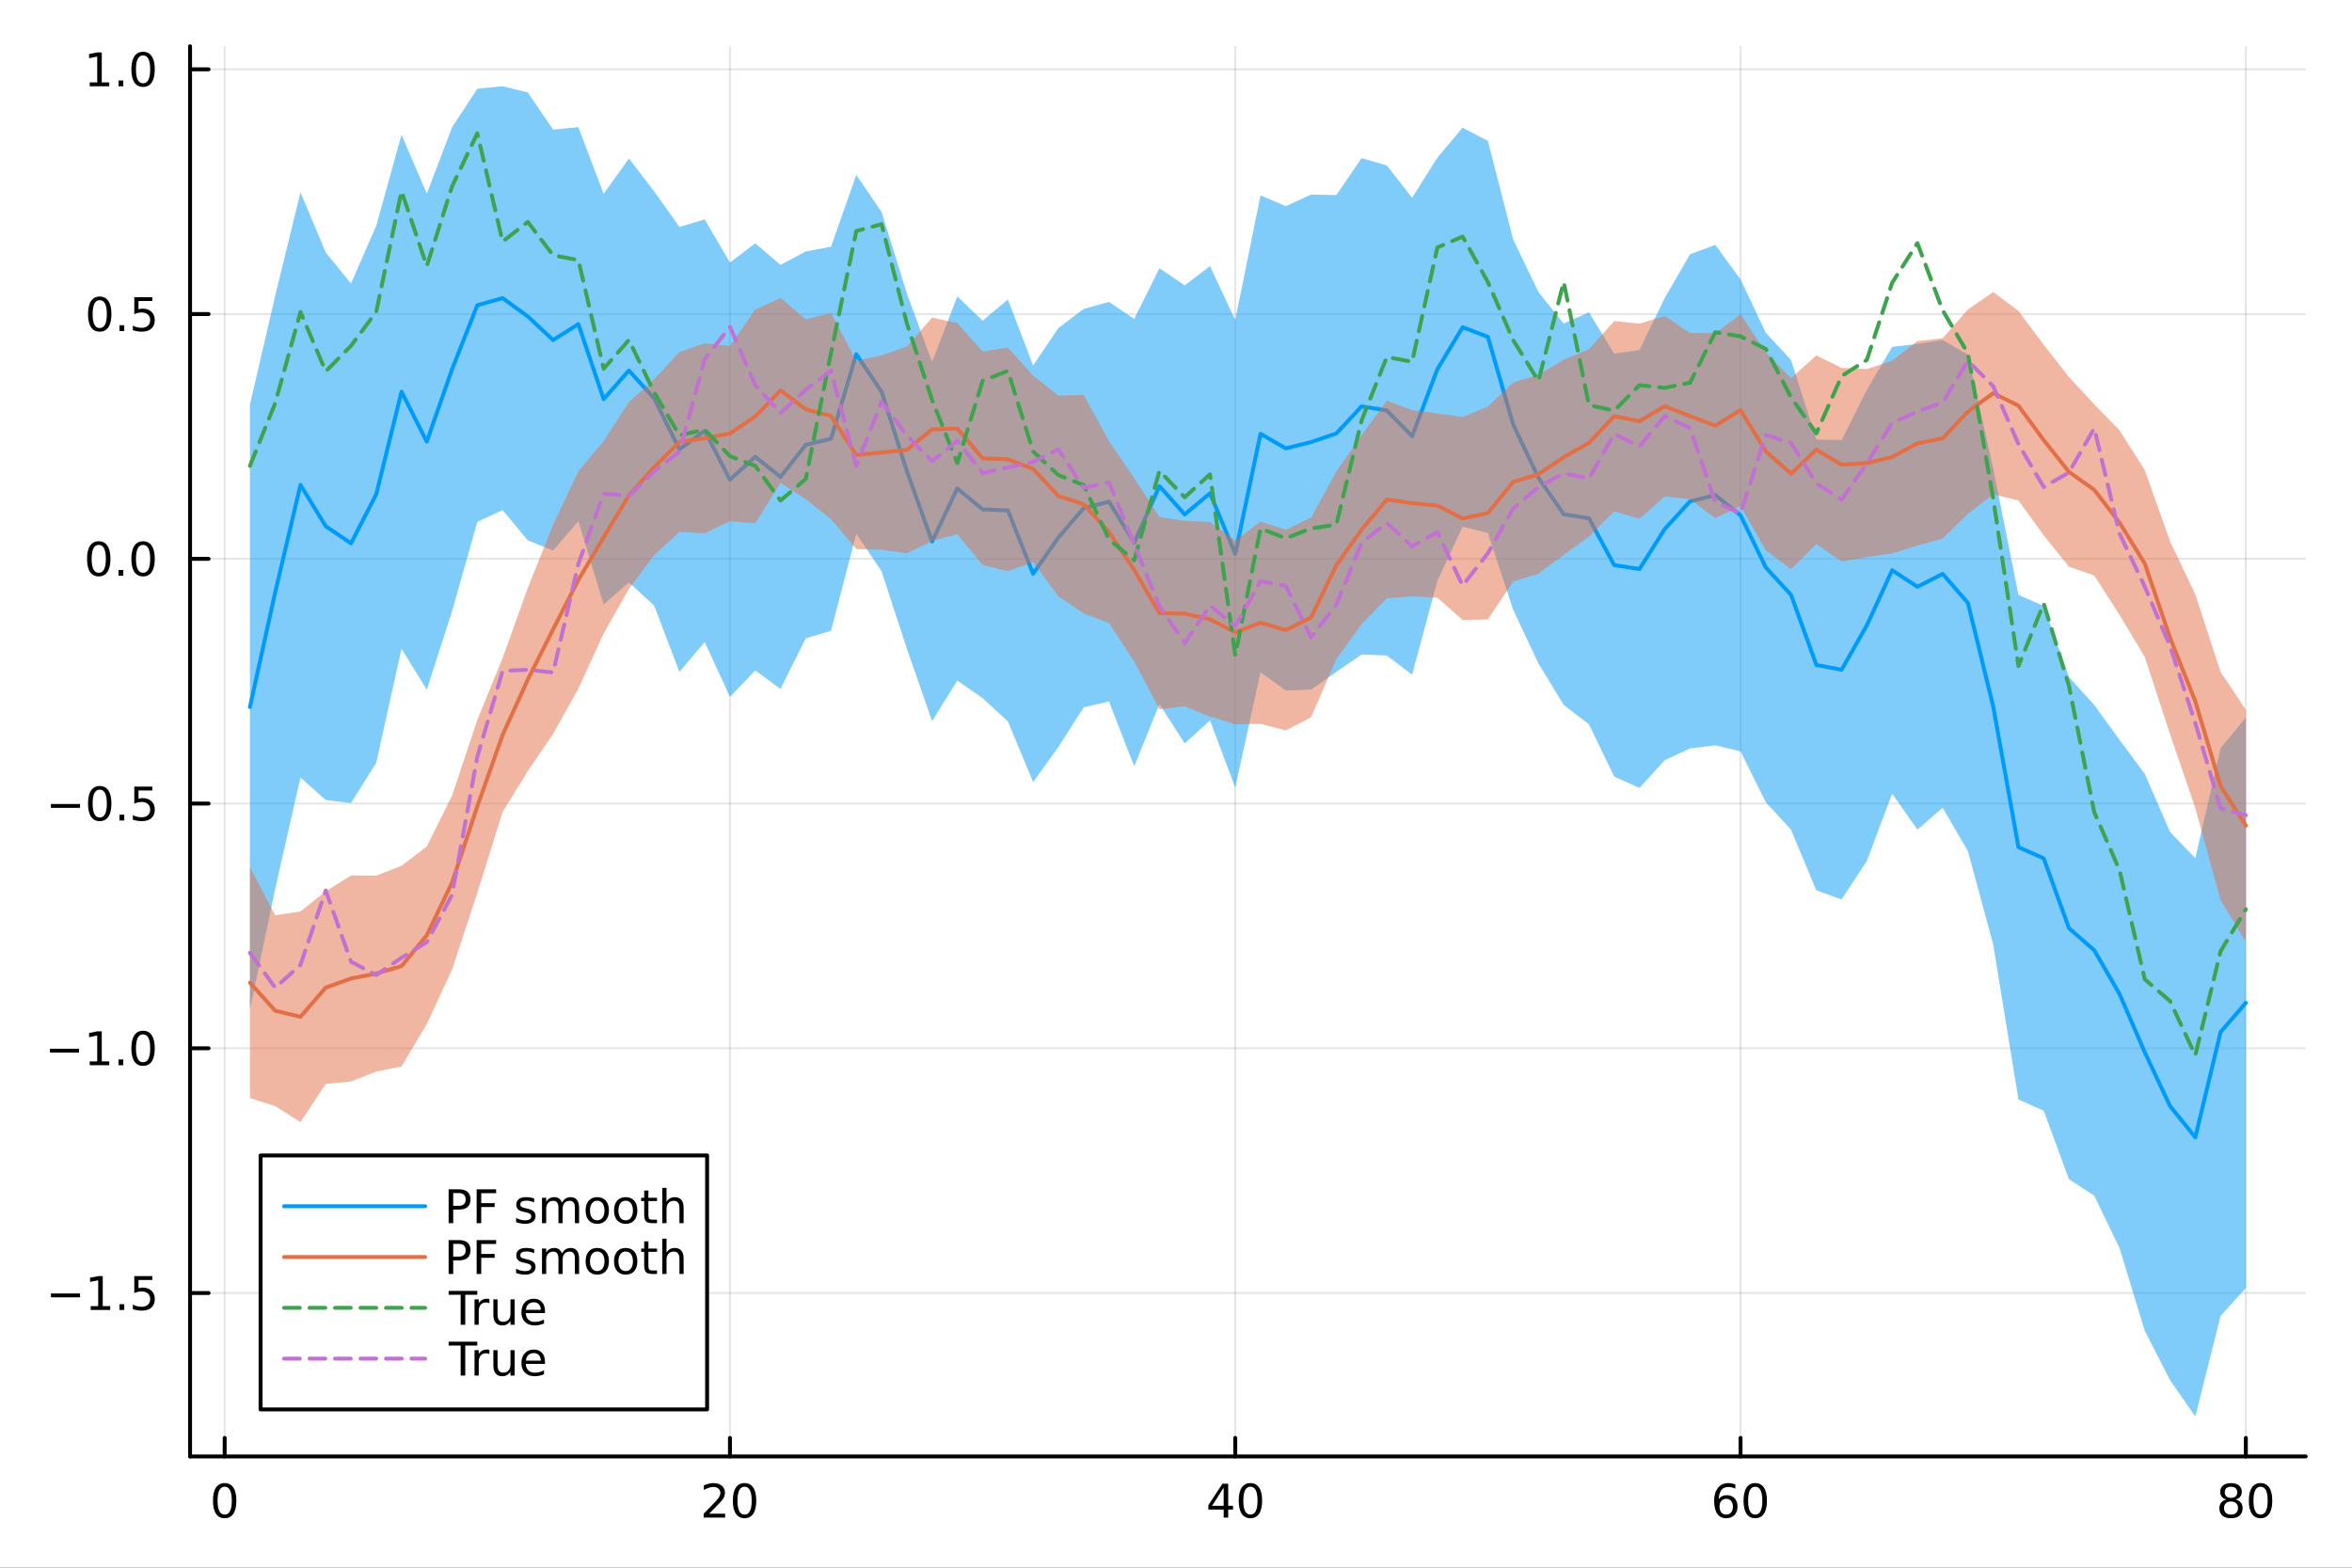 <?xml version="1.0" encoding="utf-8"?>
<svg xmlns="http://www.w3.org/2000/svg" xmlns:xlink="http://www.w3.org/1999/xlink" width="600" height="400" viewBox="0 0 2400 1600">
<rect x="0" y="0" width="2400" height="1600" fill="#333333" stroke="none"/>
<defs>
  <clipPath id="clip530">
    <rect x="0" y="0" width="2400" height="1600"/>
  </clipPath>
</defs>
<path clip-path="url(#clip530)" d="M0 1600 L2400 1600 L2400 0 L0 0  Z" fill="#ffffff" fill-rule="evenodd" fill-opacity="1"/>
<defs>
  <clipPath id="clip531">
    <rect x="480" y="0" width="1681" height="1600"/>
  </clipPath>
</defs>
<path clip-path="url(#clip530)" d="M193.936 1486.45 L2352.76 1486.45 L2352.76 47.244 L193.936 47.244  Z" fill="#ffffff" fill-rule="evenodd" fill-opacity="1"/>
<defs>
  <clipPath id="clip532">
    <rect x="193" y="47" width="2160" height="1440"/>
  </clipPath>
</defs>
<polyline clip-path="url(#clip532)" style="stroke:#000000; stroke-linecap:round; stroke-linejoin:round; stroke-width:2; stroke-opacity:0.1; fill:none" points="229.255,1486.45 229.255,47.244 "/>
<polyline clip-path="url(#clip532)" style="stroke:#000000; stroke-linecap:round; stroke-linejoin:round; stroke-width:2; stroke-opacity:0.1; fill:none" points="744.855,1486.45 744.855,47.244 "/>
<polyline clip-path="url(#clip532)" style="stroke:#000000; stroke-linecap:round; stroke-linejoin:round; stroke-width:2; stroke-opacity:0.1; fill:none" points="1260.46,1486.45 1260.46,47.244 "/>
<polyline clip-path="url(#clip532)" style="stroke:#000000; stroke-linecap:round; stroke-linejoin:round; stroke-width:2; stroke-opacity:0.1; fill:none" points="1776.06,1486.45 1776.06,47.244 "/>
<polyline clip-path="url(#clip532)" style="stroke:#000000; stroke-linecap:round; stroke-linejoin:round; stroke-width:2; stroke-opacity:0.1; fill:none" points="2291.66,1486.45 2291.66,47.244 "/>
<polyline clip-path="url(#clip532)" style="stroke:#000000; stroke-linecap:round; stroke-linejoin:round; stroke-width:2; stroke-opacity:0.1; fill:none" points="193.936,1319.69 2352.76,1319.69 "/>
<polyline clip-path="url(#clip532)" style="stroke:#000000; stroke-linecap:round; stroke-linejoin:round; stroke-width:2; stroke-opacity:0.1; fill:none" points="193.936,1069.9 2352.76,1069.9 "/>
<polyline clip-path="url(#clip532)" style="stroke:#000000; stroke-linecap:round; stroke-linejoin:round; stroke-width:2; stroke-opacity:0.1; fill:none" points="193.936,820.119 2352.76,820.119 "/>
<polyline clip-path="url(#clip532)" style="stroke:#000000; stroke-linecap:round; stroke-linejoin:round; stroke-width:2; stroke-opacity:0.1; fill:none" points="193.936,570.336 2352.76,570.336 "/>
<polyline clip-path="url(#clip532)" style="stroke:#000000; stroke-linecap:round; stroke-linejoin:round; stroke-width:2; stroke-opacity:0.1; fill:none" points="193.936,320.552 2352.76,320.552 "/>
<polyline clip-path="url(#clip532)" style="stroke:#000000; stroke-linecap:round; stroke-linejoin:round; stroke-width:2; stroke-opacity:0.1; fill:none" points="193.936,70.768 2352.76,70.768 "/>
<polyline clip-path="url(#clip530)" style="stroke:#000000; stroke-linecap:round; stroke-linejoin:round; stroke-width:4; stroke-opacity:1; fill:none" points="193.936,1486.45 2352.76,1486.45 "/>
<polyline clip-path="url(#clip530)" style="stroke:#000000; stroke-linecap:round; stroke-linejoin:round; stroke-width:4; stroke-opacity:1; fill:none" points="229.255,1486.45 229.255,1467.55 "/>
<polyline clip-path="url(#clip530)" style="stroke:#000000; stroke-linecap:round; stroke-linejoin:round; stroke-width:4; stroke-opacity:1; fill:none" points="744.855,1486.45 744.855,1467.55 "/>
<polyline clip-path="url(#clip530)" style="stroke:#000000; stroke-linecap:round; stroke-linejoin:round; stroke-width:4; stroke-opacity:1; fill:none" points="1260.46,1486.45 1260.46,1467.55 "/>
<polyline clip-path="url(#clip530)" style="stroke:#000000; stroke-linecap:round; stroke-linejoin:round; stroke-width:4; stroke-opacity:1; fill:none" points="1776.06,1486.45 1776.06,1467.55 "/>
<polyline clip-path="url(#clip530)" style="stroke:#000000; stroke-linecap:round; stroke-linejoin:round; stroke-width:4; stroke-opacity:1; fill:none" points="2291.66,1486.45 2291.66,1467.55 "/>
<path clip-path="url(#clip530)" d="M229.255 1517.37 Q225.644 1517.37 223.815 1520.93 Q222.009 1524.47 222.009 1531.6 Q222.009 1538.71 223.815 1542.27 Q225.644 1545.82 229.255 1545.82 Q232.889 1545.82 234.694 1542.27 Q236.523 1538.71 236.523 1531.6 Q236.523 1524.47 234.694 1520.93 Q232.889 1517.37 229.255 1517.37 M229.255 1513.66 Q235.065 1513.66 238.12 1518.27 Q241.199 1522.85 241.199 1531.6 Q241.199 1540.33 238.12 1544.94 Q235.065 1549.52 229.255 1549.52 Q223.444 1549.52 220.366 1544.94 Q217.31 1540.33 217.31 1531.6 Q217.31 1522.85 220.366 1518.27 Q223.444 1513.66 229.255 1513.66 Z" fill="#000000" fill-rule="nonzero" fill-opacity="1" /><path clip-path="url(#clip530)" d="M723.629 1544.91 L739.948 1544.91 L739.948 1548.85 L718.004 1548.85 L718.004 1544.91 Q720.666 1542.16 725.249 1537.53 Q729.855 1532.88 731.036 1531.53 Q733.281 1529.01 734.161 1527.27 Q735.064 1525.51 735.064 1523.82 Q735.064 1521.07 733.119 1519.33 Q731.198 1517.6 728.096 1517.6 Q725.897 1517.6 723.443 1518.36 Q721.013 1519.13 718.235 1520.68 L718.235 1515.95 Q721.059 1514.82 723.513 1514.24 Q725.967 1513.66 728.004 1513.66 Q733.374 1513.66 736.568 1516.35 Q739.763 1519.03 739.763 1523.52 Q739.763 1525.65 738.953 1527.57 Q738.166 1529.47 736.059 1532.07 Q735.48 1532.74 732.379 1535.95 Q729.277 1539.15 723.629 1544.91 Z" fill="#000000" fill-rule="nonzero" fill-opacity="1" /><path clip-path="url(#clip530)" d="M759.763 1517.37 Q756.152 1517.37 754.323 1520.93 Q752.517 1524.47 752.517 1531.6 Q752.517 1538.71 754.323 1542.27 Q756.152 1545.82 759.763 1545.82 Q763.397 1545.82 765.202 1542.27 Q767.031 1538.71 767.031 1531.6 Q767.031 1524.47 765.202 1520.93 Q763.397 1517.37 759.763 1517.37 M759.763 1513.66 Q765.573 1513.66 768.628 1518.27 Q771.707 1522.85 771.707 1531.6 Q771.707 1540.33 768.628 1544.94 Q765.573 1549.52 759.763 1549.52 Q753.952 1549.52 750.874 1544.94 Q747.818 1540.33 747.818 1531.6 Q747.818 1522.85 750.874 1518.27 Q753.952 1513.66 759.763 1513.66 Z" fill="#000000" fill-rule="nonzero" fill-opacity="1" /><path clip-path="url(#clip530)" d="M1248.63 1518.36 L1236.82 1536.81 L1248.63 1536.81 L1248.63 1518.36 M1247.4 1514.29 L1253.28 1514.29 L1253.28 1536.81 L1258.21 1536.81 L1258.21 1540.7 L1253.28 1540.7 L1253.28 1548.85 L1248.63 1548.85 L1248.63 1540.7 L1233.03 1540.7 L1233.03 1536.19 L1247.4 1514.29 Z" fill="#000000" fill-rule="nonzero" fill-opacity="1" /><path clip-path="url(#clip530)" d="M1275.94 1517.37 Q1272.33 1517.37 1270.5 1520.93 Q1268.7 1524.47 1268.7 1531.6 Q1268.7 1538.71 1270.5 1542.27 Q1272.33 1545.82 1275.94 1545.82 Q1279.58 1545.82 1281.38 1542.27 Q1283.21 1538.71 1283.21 1531.6 Q1283.21 1524.47 1281.38 1520.93 Q1279.58 1517.37 1275.94 1517.37 M1275.94 1513.66 Q1281.75 1513.66 1284.81 1518.27 Q1287.89 1522.85 1287.89 1531.6 Q1287.89 1540.33 1284.81 1544.94 Q1281.75 1549.52 1275.94 1549.52 Q1270.13 1549.52 1267.05 1544.94 Q1264 1540.33 1264 1531.6 Q1264 1522.85 1267.05 1518.27 Q1270.13 1513.66 1275.94 1513.66 Z" fill="#000000" fill-rule="nonzero" fill-opacity="1" /><path clip-path="url(#clip530)" d="M1761.46 1529.7 Q1758.31 1529.7 1756.46 1531.86 Q1754.63 1534.01 1754.63 1537.76 Q1754.63 1541.49 1756.46 1543.66 Q1758.31 1545.82 1761.46 1545.82 Q1764.61 1545.82 1766.44 1543.66 Q1768.29 1541.49 1768.29 1537.76 Q1768.29 1534.01 1766.44 1531.86 Q1764.61 1529.7 1761.46 1529.7 M1770.74 1515.05 L1770.74 1519.31 Q1768.98 1518.48 1767.18 1518.04 Q1765.4 1517.6 1763.64 1517.6 Q1759.01 1517.6 1756.55 1520.72 Q1754.12 1523.85 1753.78 1530.17 Q1755.14 1528.15 1757.2 1527.09 Q1759.26 1526 1761.74 1526 Q1766.95 1526 1769.96 1529.17 Q1772.99 1532.32 1772.99 1537.76 Q1772.99 1543.08 1769.84 1546.3 Q1766.69 1549.52 1761.46 1549.52 Q1755.47 1549.52 1752.3 1544.94 Q1749.12 1540.33 1749.12 1531.6 Q1749.12 1523.41 1753.01 1518.55 Q1756.9 1513.66 1763.45 1513.66 Q1765.21 1513.66 1766.99 1514.01 Q1768.8 1514.36 1770.74 1515.05 Z" fill="#000000" fill-rule="nonzero" fill-opacity="1" /><path clip-path="url(#clip530)" d="M1791.04 1517.37 Q1787.43 1517.37 1785.61 1520.93 Q1783.8 1524.47 1783.8 1531.6 Q1783.8 1538.71 1785.61 1542.27 Q1787.43 1545.82 1791.04 1545.82 Q1794.68 1545.82 1796.48 1542.27 Q1798.31 1538.71 1798.31 1531.6 Q1798.31 1524.47 1796.48 1520.93 Q1794.68 1517.37 1791.04 1517.37 M1791.04 1513.66 Q1796.86 1513.66 1799.91 1518.27 Q1802.99 1522.85 1802.99 1531.6 Q1802.99 1540.33 1799.91 1544.94 Q1796.86 1549.52 1791.04 1549.52 Q1785.23 1549.52 1782.16 1544.94 Q1779.1 1540.33 1779.1 1531.6 Q1779.1 1522.85 1782.16 1518.27 Q1785.23 1513.66 1791.04 1513.66 Z" fill="#000000" fill-rule="nonzero" fill-opacity="1" /><path clip-path="url(#clip530)" d="M2276.53 1532.44 Q2273.2 1532.44 2271.28 1534.22 Q2269.38 1536 2269.38 1539.13 Q2269.38 1542.25 2271.28 1544.03 Q2273.2 1545.82 2276.53 1545.82 Q2279.86 1545.82 2281.78 1544.03 Q2283.71 1542.23 2283.71 1539.13 Q2283.71 1536 2281.78 1534.22 Q2279.89 1532.44 2276.53 1532.44 M2271.85 1530.45 Q2268.84 1529.7 2267.16 1527.64 Q2265.49 1525.58 2265.49 1522.62 Q2265.49 1518.48 2268.43 1516.07 Q2271.39 1513.66 2276.53 1513.66 Q2281.69 1513.66 2284.63 1516.07 Q2287.57 1518.48 2287.57 1522.62 Q2287.57 1525.58 2285.88 1527.64 Q2284.22 1529.7 2281.23 1530.45 Q2284.61 1531.23 2286.48 1533.52 Q2288.38 1535.82 2288.38 1539.13 Q2288.38 1544.15 2285.3 1546.83 Q2282.25 1549.52 2276.53 1549.52 Q2270.81 1549.52 2267.73 1546.83 Q2264.68 1544.15 2264.68 1539.13 Q2264.68 1535.82 2266.58 1533.52 Q2268.47 1531.23 2271.85 1530.45 M2270.14 1523.06 Q2270.14 1525.75 2271.81 1527.25 Q2273.5 1528.76 2276.53 1528.76 Q2279.54 1528.76 2281.23 1527.25 Q2282.94 1525.75 2282.94 1523.06 Q2282.94 1520.38 2281.23 1518.87 Q2279.54 1517.37 2276.53 1517.37 Q2273.5 1517.37 2271.81 1518.87 Q2270.14 1520.38 2270.14 1523.06 Z" fill="#000000" fill-rule="nonzero" fill-opacity="1" /><path clip-path="url(#clip530)" d="M2306.69 1517.37 Q2303.08 1517.37 2301.25 1520.93 Q2299.45 1524.47 2299.45 1531.6 Q2299.45 1538.71 2301.25 1542.27 Q2303.08 1545.82 2306.69 1545.82 Q2310.33 1545.82 2312.13 1542.27 Q2313.96 1538.71 2313.96 1531.6 Q2313.96 1524.47 2312.13 1520.93 Q2310.33 1517.37 2306.69 1517.37 M2306.69 1513.66 Q2312.5 1513.66 2315.56 1518.27 Q2318.64 1522.85 2318.64 1531.6 Q2318.64 1540.33 2315.56 1544.94 Q2312.5 1549.52 2306.69 1549.52 Q2300.88 1549.52 2297.8 1544.94 Q2294.75 1540.33 2294.75 1531.6 Q2294.75 1522.85 2297.8 1518.27 Q2300.88 1513.66 2306.69 1513.66 Z" fill="#000000" fill-rule="nonzero" fill-opacity="1" /><polyline clip-path="url(#clip530)" style="stroke:#000000; stroke-linecap:round; stroke-linejoin:round; stroke-width:4; stroke-opacity:1; fill:none" points="193.936,1486.45 193.936,47.244 "/>
<polyline clip-path="url(#clip530)" style="stroke:#000000; stroke-linecap:round; stroke-linejoin:round; stroke-width:4; stroke-opacity:1; fill:none" points="193.936,1319.69 212.834,1319.69 "/>
<polyline clip-path="url(#clip530)" style="stroke:#000000; stroke-linecap:round; stroke-linejoin:round; stroke-width:4; stroke-opacity:1; fill:none" points="193.936,1069.9 212.834,1069.9 "/>
<polyline clip-path="url(#clip530)" style="stroke:#000000; stroke-linecap:round; stroke-linejoin:round; stroke-width:4; stroke-opacity:1; fill:none" points="193.936,820.119 212.834,820.119 "/>
<polyline clip-path="url(#clip530)" style="stroke:#000000; stroke-linecap:round; stroke-linejoin:round; stroke-width:4; stroke-opacity:1; fill:none" points="193.936,570.336 212.834,570.336 "/>
<polyline clip-path="url(#clip530)" style="stroke:#000000; stroke-linecap:round; stroke-linejoin:round; stroke-width:4; stroke-opacity:1; fill:none" points="193.936,320.552 212.834,320.552 "/>
<polyline clip-path="url(#clip530)" style="stroke:#000000; stroke-linecap:round; stroke-linejoin:round; stroke-width:4; stroke-opacity:1; fill:none" points="193.936,70.768 212.834,70.768 "/>
<path clip-path="url(#clip530)" d="M51.987 1320.14 L81.663 1320.14 L81.663 1324.07 L51.987 1324.07 L51.987 1320.14 Z" fill="#000000" fill-rule="nonzero" fill-opacity="1" /><path clip-path="url(#clip530)" d="M92.566 1333.03 L100.205 1333.03 L100.205 1306.67 L91.895 1308.33 L91.895 1304.07 L100.159 1302.41 L104.834 1302.41 L104.834 1333.03 L112.473 1333.03 L112.473 1336.97 L92.566 1336.97 L92.566 1333.03 Z" fill="#000000" fill-rule="nonzero" fill-opacity="1" /><path clip-path="url(#clip530)" d="M121.918 1331.09 L126.802 1331.09 L126.802 1336.97 L121.918 1336.97 L121.918 1331.09 Z" fill="#000000" fill-rule="nonzero" fill-opacity="1" /><path clip-path="url(#clip530)" d="M137.033 1302.41 L155.39 1302.41 L155.39 1306.34 L141.316 1306.34 L141.316 1314.81 Q142.334 1314.47 143.353 1314.3 Q144.371 1314.12 145.39 1314.12 Q151.177 1314.12 154.556 1317.29 Q157.936 1320.46 157.936 1325.88 Q157.936 1331.46 154.464 1334.56 Q150.992 1337.64 144.672 1337.64 Q142.496 1337.64 140.228 1337.27 Q137.982 1336.9 135.575 1336.16 L135.575 1331.46 Q137.658 1332.59 139.881 1333.15 Q142.103 1333.7 144.58 1333.7 Q148.584 1333.7 150.922 1331.6 Q153.26 1329.49 153.26 1325.88 Q153.26 1322.27 150.922 1320.16 Q148.584 1318.05 144.58 1318.05 Q142.705 1318.05 140.83 1318.47 Q138.978 1318.89 137.033 1319.77 L137.033 1302.41 Z" fill="#000000" fill-rule="nonzero" fill-opacity="1" /><path clip-path="url(#clip530)" d="M50.992 1070.35 L80.668 1070.35 L80.668 1074.29 L50.992 1074.29 L50.992 1070.35 Z" fill="#000000" fill-rule="nonzero" fill-opacity="1" /><path clip-path="url(#clip530)" d="M91.571 1083.25 L99.21 1083.25 L99.21 1056.88 L90.899 1058.55 L90.899 1054.29 L99.163 1052.62 L103.839 1052.62 L103.839 1083.25 L111.478 1083.25 L111.478 1087.18 L91.571 1087.18 L91.571 1083.25 Z" fill="#000000" fill-rule="nonzero" fill-opacity="1" /><path clip-path="url(#clip530)" d="M120.922 1081.3 L125.807 1081.3 L125.807 1087.18 L120.922 1087.18 L120.922 1081.3 Z" fill="#000000" fill-rule="nonzero" fill-opacity="1" /><path clip-path="url(#clip530)" d="M145.992 1055.7 Q142.381 1055.7 140.552 1059.27 Q138.746 1062.81 138.746 1069.94 Q138.746 1077.04 140.552 1080.61 Q142.381 1084.15 145.992 1084.15 Q149.626 1084.15 151.431 1080.61 Q153.26 1077.04 153.26 1069.94 Q153.26 1062.81 151.431 1059.27 Q149.626 1055.7 145.992 1055.7 M145.992 1052 Q151.802 1052 154.857 1056.6 Q157.936 1061.19 157.936 1069.94 Q157.936 1078.66 154.857 1083.27 Q151.802 1087.85 145.992 1087.85 Q140.181 1087.85 137.103 1083.27 Q134.047 1078.66 134.047 1069.94 Q134.047 1061.19 137.103 1056.6 Q140.181 1052 145.992 1052 Z" fill="#000000" fill-rule="nonzero" fill-opacity="1" /><path clip-path="url(#clip530)" d="M51.987 820.571 L81.663 820.571 L81.663 824.506 L51.987 824.506 L51.987 820.571 Z" fill="#000000" fill-rule="nonzero" fill-opacity="1" /><path clip-path="url(#clip530)" d="M101.756 805.918 Q98.145 805.918 96.316 809.483 Q94.51 813.025 94.51 820.154 Q94.51 827.261 96.316 830.825 Q98.145 834.367 101.756 834.367 Q105.39 834.367 107.196 830.825 Q109.024 827.261 109.024 820.154 Q109.024 813.025 107.196 809.483 Q105.39 805.918 101.756 805.918 M101.756 802.214 Q107.566 802.214 110.621 806.821 Q113.7 811.404 113.7 820.154 Q113.7 828.881 110.621 833.487 Q107.566 838.071 101.756 838.071 Q95.946 838.071 92.867 833.487 Q89.811 828.881 89.811 820.154 Q89.811 811.404 92.867 806.821 Q95.946 802.214 101.756 802.214 Z" fill="#000000" fill-rule="nonzero" fill-opacity="1" /><path clip-path="url(#clip530)" d="M121.918 831.52 L126.802 831.52 L126.802 837.399 L121.918 837.399 L121.918 831.52 Z" fill="#000000" fill-rule="nonzero" fill-opacity="1" /><path clip-path="url(#clip530)" d="M137.033 802.839 L155.39 802.839 L155.39 806.775 L141.316 806.775 L141.316 815.247 Q142.334 814.9 143.353 814.737 Q144.371 814.552 145.39 814.552 Q151.177 814.552 154.556 817.724 Q157.936 820.895 157.936 826.311 Q157.936 831.89 154.464 834.992 Q150.992 838.071 144.672 838.071 Q142.496 838.071 140.228 837.7 Q137.982 837.33 135.575 836.589 L135.575 831.89 Q137.658 833.024 139.881 833.58 Q142.103 834.136 144.58 834.136 Q148.584 834.136 150.922 832.029 Q153.26 829.923 153.26 826.311 Q153.26 822.7 150.922 820.594 Q148.584 818.487 144.58 818.487 Q142.705 818.487 140.83 818.904 Q138.978 819.321 137.033 820.2 L137.033 802.839 Z" fill="#000000" fill-rule="nonzero" fill-opacity="1" /><path clip-path="url(#clip530)" d="M100.76 556.134 Q97.149 556.134 95.321 559.699 Q93.515 563.241 93.515 570.37 Q93.515 577.477 95.321 581.042 Q97.149 584.583 100.76 584.583 Q104.395 584.583 106.2 581.042 Q108.029 577.477 108.029 570.37 Q108.029 563.241 106.2 559.699 Q104.395 556.134 100.76 556.134 M100.76 552.431 Q106.571 552.431 109.626 557.037 Q112.705 561.62 112.705 570.37 Q112.705 579.097 109.626 583.704 Q106.571 588.287 100.76 588.287 Q94.95 588.287 91.871 583.704 Q88.816 579.097 88.816 570.37 Q88.816 561.62 91.871 557.037 Q94.95 552.431 100.76 552.431 Z" fill="#000000" fill-rule="nonzero" fill-opacity="1" /><path clip-path="url(#clip530)" d="M120.922 581.736 L125.807 581.736 L125.807 587.616 L120.922 587.616 L120.922 581.736 Z" fill="#000000" fill-rule="nonzero" fill-opacity="1" /><path clip-path="url(#clip530)" d="M145.992 556.134 Q142.381 556.134 140.552 559.699 Q138.746 563.241 138.746 570.37 Q138.746 577.477 140.552 581.042 Q142.381 584.583 145.992 584.583 Q149.626 584.583 151.431 581.042 Q153.26 577.477 153.26 570.37 Q153.26 563.241 151.431 559.699 Q149.626 556.134 145.992 556.134 M145.992 552.431 Q151.802 552.431 154.857 557.037 Q157.936 561.62 157.936 570.37 Q157.936 579.097 154.857 583.704 Q151.802 588.287 145.992 588.287 Q140.181 588.287 137.103 583.704 Q134.047 579.097 134.047 570.37 Q134.047 561.62 137.103 557.037 Q140.181 552.431 145.992 552.431 Z" fill="#000000" fill-rule="nonzero" fill-opacity="1" /><path clip-path="url(#clip530)" d="M101.756 306.351 Q98.145 306.351 96.316 309.915 Q94.51 313.457 94.51 320.587 Q94.51 327.693 96.316 331.258 Q98.145 334.8 101.756 334.8 Q105.39 334.8 107.196 331.258 Q109.024 327.693 109.024 320.587 Q109.024 313.457 107.196 309.915 Q105.39 306.351 101.756 306.351 M101.756 302.647 Q107.566 302.647 110.621 307.253 Q113.7 311.837 113.7 320.587 Q113.7 329.314 110.621 333.92 Q107.566 338.503 101.756 338.503 Q95.946 338.503 92.867 333.92 Q89.811 329.314 89.811 320.587 Q89.811 311.837 92.867 307.253 Q95.946 302.647 101.756 302.647 Z" fill="#000000" fill-rule="nonzero" fill-opacity="1" /><path clip-path="url(#clip530)" d="M121.918 331.952 L126.802 331.952 L126.802 337.832 L121.918 337.832 L121.918 331.952 Z" fill="#000000" fill-rule="nonzero" fill-opacity="1" /><path clip-path="url(#clip530)" d="M137.033 303.272 L155.39 303.272 L155.39 307.207 L141.316 307.207 L141.316 315.679 Q142.334 315.332 143.353 315.17 Q144.371 314.985 145.39 314.985 Q151.177 314.985 154.556 318.156 Q157.936 321.327 157.936 326.744 Q157.936 332.323 154.464 335.425 Q150.992 338.503 144.672 338.503 Q142.496 338.503 140.228 338.133 Q137.982 337.763 135.575 337.022 L135.575 332.323 Q137.658 333.457 139.881 334.013 Q142.103 334.568 144.58 334.568 Q148.584 334.568 150.922 332.462 Q153.26 330.355 153.26 326.744 Q153.26 323.133 150.922 321.027 Q148.584 318.92 144.58 318.92 Q142.705 318.92 140.83 319.337 Q138.978 319.753 137.033 320.633 L137.033 303.272 Z" fill="#000000" fill-rule="nonzero" fill-opacity="1" /><path clip-path="url(#clip530)" d="M91.571 84.113 L99.21 84.113 L99.21 57.748 L90.899 59.414 L90.899 55.155 L99.163 53.488 L103.839 53.488 L103.839 84.113 L111.478 84.113 L111.478 88.048 L91.571 88.048 L91.571 84.113 Z" fill="#000000" fill-rule="nonzero" fill-opacity="1" /><path clip-path="url(#clip530)" d="M120.922 82.169 L125.807 82.169 L125.807 88.048 L120.922 88.048 L120.922 82.169 Z" fill="#000000" fill-rule="nonzero" fill-opacity="1" /><path clip-path="url(#clip530)" d="M145.992 56.567 Q142.381 56.567 140.552 60.132 Q138.746 63.673 138.746 70.803 Q138.746 77.909 140.552 81.474 Q142.381 85.016 145.992 85.016 Q149.626 85.016 151.431 81.474 Q153.26 77.909 153.26 70.803 Q153.26 63.673 151.431 60.132 Q149.626 56.567 145.992 56.567 M145.992 52.863 Q151.802 52.863 154.857 57.47 Q157.936 62.053 157.936 70.803 Q157.936 79.53 154.857 84.136 Q151.802 88.72 145.992 88.72 Q140.181 88.72 137.103 84.136 Q134.047 79.53 134.047 70.803 Q134.047 62.053 137.103 57.47 Q140.181 52.863 145.992 52.863 Z" fill="#000000" fill-rule="nonzero" fill-opacity="1" /><path clip-path="url(#clip532)" d="M255.035 1030.33 L280.815 907.089 L306.595 793.549 L332.375 816.506 L358.155 819.613 L383.935 778.414 L409.715 662.093 L435.495 703.896 L461.275 623.821 L487.055 532.549 L512.835 520.561 L538.615 551.575 L564.395 561.84 L590.175 531.914 L615.955 616.954 L641.735 594.373 L667.515 618.019 L693.295 685.746 L719.075 655.258 L744.855 711.241 L770.635 684.236 L796.415 703.163 L822.195 651.465 L847.975 643.773 L873.755 544.628 L899.535 583.056 L925.316 661.847 L951.096 735.928 L976.876 694.556 L1002.66 712.523 L1028.44 736.235 L1054.22 798.197 L1080 762.382 L1105.78 721.903 L1131.56 715.871 L1157.34 782.149 L1183.12 718.588 L1208.9 758.819 L1234.68 735.2 L1260.46 803.823 L1286.24 686.079 L1312.02 704.799 L1337.8 703.841 L1363.58 685.763 L1389.36 667.988 L1415.14 669.022 L1440.92 688.578 L1466.7 592.746 L1492.48 537.607 L1518.26 543.87 L1544.04 622.31 L1569.82 677.059 L1595.6 719.431 L1621.38 739.256 L1647.16 792.613 L1672.94 804.204 L1698.72 775.824 L1724.5 763.858 L1750.28 760.657 L1776.06 766.809 L1801.84 818.732 L1827.62 846.885 L1853.4 908.702 L1879.18 917.961 L1904.96 878.653 L1930.74 809.996 L1956.52 846.718 L1982.3 824.4 L2008.08 868.737 L2033.86 963.75 L2059.64 1122.1 L2085.42 1133.62 L2111.2 1203.55 L2136.98 1220.28 L2162.76 1273.73 L2188.54 1358.23 L2214.32 1408.55 L2240.1 1445.72 L2265.88 1343.06 L2291.66 1314.6 L2291.66 732.449 L2265.88 763.604 L2240.1 875.878 L2214.32 849.045 L2188.54 789.811 L2162.76 755.103 L2136.98 719.482 L2111.2 691.111 L2085.42 618.439 L2059.64 607.187 L2033.86 478.023 L2008.08 361.927 L1982.3 347.006 L1956.52 350.988 L1930.74 354.023 L1904.96 397.778 L1879.18 449.096 L1853.4 448.583 L1827.62 367.421 L1801.84 339.697 L1776.06 285.11 L1750.28 249.904 L1724.5 259.569 L1698.72 304.084 L1672.94 357.227 L1647.16 360.97 L1621.38 318.715 L1595.6 330.183 L1569.82 298.102 L1544.04 244.341 L1518.26 143.822 L1492.48 130.291 L1466.7 160.947 L1440.92 201.844 L1415.14 168.846 L1389.36 161.443 L1363.58 199.047 L1337.8 198.559 L1312.02 210.455 L1286.24 199.416 L1260.46 326.642 L1234.68 271.58 L1208.9 291.264 L1183.12 273.766 L1157.34 325.548 L1131.56 308.073 L1105.78 315.304 L1080 334.785 L1054.22 372.936 L1028.44 305.617 L1002.66 327.293 L976.876 302.502 L951.096 369.453 L925.316 299.417 L899.535 216.302 L873.755 178.473 L847.975 251.819 L822.195 256.604 L796.415 270.36 L770.635 248.291 L744.855 267.945 L719.075 223.927 L693.295 231.605 L667.515 195.282 L641.735 161.793 L615.955 197.869 L590.175 129.77 L564.395 132.269 L538.615 94.411 L512.835 87.976 L487.055 90.558 L461.275 129.95 L435.495 197.666 L409.715 137.432 L383.935 230.398 L358.155 289.426 L332.375 257.648 L306.595 196.229 L280.815 301.916 L255.035 412.839  Z" fill="#009af9" fill-rule="evenodd" fill-opacity="0.5"/>
<polyline clip-path="url(#clip532)" style="stroke:#009af9; stroke-linecap:round; stroke-linejoin:round; stroke-width:4; stroke-opacity:1; fill:none" points="255.035,721.582 280.815,604.502 306.595,494.889 332.375,537.077 358.155,554.519 383.935,504.406 409.715,399.763 435.495,450.781 461.275,376.886 487.055,311.554 512.835,304.268 538.615,322.993 564.395,347.055 590.175,330.842 615.955,407.412 641.735,378.083 667.515,406.65 693.295,458.675 719.075,439.593 744.855,489.593 770.635,466.263 796.415,486.761 822.195,454.034 847.975,447.796 873.755,361.551 899.535,399.679 925.316,480.632 951.096,552.691 976.876,498.529 1002.66,519.908 1028.44,520.926 1054.22,585.566 1080,548.584 1105.78,518.603 1131.56,511.972 1157.34,553.849 1183.12,496.177 1208.9,525.041 1234.68,503.39 1260.46,565.232 1286.24,442.747 1312.02,457.627 1337.8,451.2 1363.58,442.405 1389.36,414.715 1415.14,418.934 1440.92,445.211 1466.7,376.847 1492.48,333.949 1518.26,343.846 1544.04,433.326 1569.82,487.581 1595.6,524.807 1621.38,528.986 1647.16,576.792 1672.94,580.716 1698.72,539.954 1724.5,511.714 1750.28,505.28 1776.06,525.959 1801.84,579.215 1827.62,607.153 1853.4,678.642 1879.18,683.528 1904.96,638.215 1930.74,582.01 1956.52,598.853 1982.3,585.703 2008.08,615.332 2033.86,720.886 2059.64,864.645 2085.42,876.031 2111.2,947.332 2136.98,969.882 2162.76,1014.42 2188.54,1074.02 2214.32,1128.8 2240.1,1160.8 2265.88,1053.33 2291.66,1023.53 "/>
<path clip-path="url(#clip532)" d="M255.035 1120.68 L280.815 1128.91 L306.595 1145.25 L332.375 1106.28 L358.155 1103.82 L383.935 1093.61 L409.715 1088.48 L435.495 1045.11 L461.275 989.59 L487.055 911.234 L512.835 828.744 L538.615 786.928 L564.395 749.074 L590.175 702.841 L615.955 646.627 L641.735 600.947 L667.515 566.518 L693.295 542.898 L719.075 544.263 L744.855 531.924 L770.635 534.189 L796.415 492.845 L822.195 509.53 L847.975 529.774 L873.755 560.435 L899.535 561.024 L925.316 564.783 L951.096 552.201 L976.876 545.144 L1002.66 576.782 L1028.44 582.888 L1054.22 573.705 L1080 608.702 L1105.78 626.13 L1131.56 635.796 L1157.34 675.193 L1183.12 723.905 L1208.9 720.912 L1234.68 731.351 L1260.46 739.2 L1286.24 738.798 L1312.02 745.467 L1337.8 732.072 L1363.58 672.617 L1389.36 636.981 L1415.14 610.748 L1440.92 608.599 L1466.7 610.014 L1492.48 632.763 L1518.26 632.228 L1544.04 593.543 L1569.82 585.481 L1595.6 566.303 L1621.38 547.614 L1647.16 521.829 L1672.94 529.532 L1698.72 506.628 L1724.5 509.524 L1750.28 528.912 L1776.06 516.526 L1801.84 561.738 L1827.62 580.968 L1853.4 555.356 L1879.18 573.062 L1904.96 568.586 L1930.74 564.775 L1956.52 556.816 L1982.3 549.604 L2008.08 524.401 L2033.86 504.484 L2059.64 510.787 L2085.42 546.377 L2111.2 578.4 L2136.98 587.35 L2162.76 627.571 L2188.54 670.53 L2214.32 749.294 L2240.1 824.724 L2265.88 918.607 L2291.66 961.062 L2291.66 724.102 L2265.88 685.77 L2240.1 606.671 L2214.32 552.406 L2188.54 479.749 L2162.76 439.147 L2136.98 412.598 L2111.2 384.768 L2085.42 351.975 L2059.64 317.262 L2033.86 298.091 L2008.08 315.822 L1982.3 345.184 L1956.52 348.131 L1930.74 368.072 L1904.96 376.667 L1879.18 375.492 L1853.4 362.696 L1827.62 385.92 L1801.84 359.737 L1776.06 320.614 L1750.28 340.108 L1724.5 339.832 L1698.72 322.557 L1672.94 330.298 L1647.16 327.665 L1621.38 356.45 L1595.6 367.029 L1569.82 382.53 L1544.04 390.226 L1518.26 414.884 L1492.48 425.566 L1466.7 421.974 L1440.92 418.565 L1415.14 408.88 L1389.36 444.179 L1363.58 481.23 L1337.8 528.276 L1312.02 540.579 L1286.24 532.341 L1260.46 551.552 L1234.68 532.772 L1208.9 531.612 L1183.12 527.651 L1157.34 488.107 L1131.56 450.129 L1105.78 403.056 L1080 403.801 L1054.22 383.377 L1028.44 354.75 L1002.66 358.738 L976.876 329.742 L951.096 324.211 L925.316 353.711 L899.535 362.586 L873.755 368.349 L847.975 319.355 L822.195 325.993 L796.415 304.089 L770.635 316.016 L744.855 352.968 L719.075 350.326 L693.295 359.2 L667.515 387.066 L641.735 410.213 L615.955 450.185 L590.175 480.901 L564.395 535.452 L538.615 599.917 L512.835 671.621 L487.055 734.679 L461.275 811.976 L435.495 863.94 L409.715 883.604 L383.935 893.635 L358.155 893.513 L332.375 909.666 L306.595 930.18 L280.815 934.207 L255.035 885.105  Z" fill="#e26f46" fill-rule="evenodd" fill-opacity="0.5"/>
<polyline clip-path="url(#clip532)" style="stroke:#e26f46; stroke-linecap:round; stroke-linejoin:round; stroke-width:4; stroke-opacity:1; fill:none" points="255.035,1002.89 280.815,1031.56 306.595,1037.71 332.375,1007.97 358.155,998.668 383.935,993.623 409.715,986.041 435.495,954.526 461.275,900.783 487.055,822.956 512.835,750.183 538.615,693.422 564.395,642.263 590.175,591.871 615.955,548.406 641.735,505.58 667.515,476.792 693.295,451.049 719.075,447.295 744.855,442.446 770.635,425.102 796.415,398.467 822.195,417.762 847.975,424.565 873.755,464.392 899.535,461.805 925.316,459.247 951.096,438.206 976.876,437.443 1002.66,467.76 1028.44,468.819 1054.22,478.541 1080,506.252 1105.78,514.593 1131.56,542.962 1157.34,581.65 1183.12,625.778 1208.9,626.262 1234.68,632.061 1260.46,645.376 1286.24,635.57 1312.02,643.023 1337.8,630.174 1363.58,576.924 1389.36,540.58 1415.14,509.814 1440.92,513.582 1466.7,515.994 1492.48,529.165 1518.26,523.556 1544.04,491.884 1569.82,484.006 1595.6,466.666 1621.38,452.032 1647.16,424.747 1672.94,429.915 1698.72,414.592 1724.5,424.678 1750.28,434.51 1776.06,418.57 1801.84,460.738 1827.62,483.444 1853.4,459.026 1879.18,474.277 1904.96,472.626 1930.74,466.423 1956.52,452.474 1982.3,447.394 2008.08,420.111 2033.86,401.287 2059.64,414.024 2085.42,449.176 2111.2,481.584 2136.98,499.974 2162.76,533.359 2188.54,575.14 2214.32,650.85 2240.1,715.698 2265.88,802.189 2291.66,842.582 "/>
<polyline clip-path="url(#clip532)" style="stroke:#3da44d; stroke-linecap:round; stroke-linejoin:round; stroke-width:4; stroke-opacity:1; fill:none" stroke-dasharray="16, 10" points="255.035,475.454 280.815,411.439 306.595,318.404 332.375,379.035 358.155,352.952 383.935,318.221 409.715,195.07 435.495,271.553 461.275,190.288 487.055,136.053 512.835,246.557 538.615,226.496 564.395,260.59 590.175,265.416 615.955,376.335 641.735,346.984 667.515,400.488 693.295,444.291 719.075,438.499 744.855,465.58 770.635,475.42 796.415,510.874 822.195,488.849 847.975,360.074 873.755,235.824 899.535,228.767 925.316,329.929 951.096,408.296 976.876,472.678 1002.66,388.66 1028.44,378.473 1054.22,460.749 1080,484.924 1105.78,495.046 1131.56,550.39 1157.34,571.816 1183.12,480.621 1208.9,507.506 1234.68,484.066 1260.46,668.986 1286.24,539.224 1312.02,549.434 1337.8,539.297 1363.58,535.455 1389.36,429.079 1415.14,364.305 1440.92,369.251 1466.7,252.575 1492.48,241.448 1518.26,287.895 1544.04,347.091 1569.82,388.825 1595.6,287.812 1621.38,413.424 1647.16,419.089 1672.94,393.131 1698.72,395.87 1724.5,390.58 1750.28,339.043 1776.06,343.288 1801.84,356.091 1827.62,405.582 1853.4,442.258 1879.18,383.873 1904.96,367.311 1930.74,288.675 1956.52,248.149 1982.3,316.696 2008.08,360.71 2033.86,508.84 2059.64,679.777 2085.42,615.973 2111.2,700.064 2136.98,828.953 2162.76,888.01 2188.54,999.482 2214.32,1021.71 2240.1,1077.11 2265.88,970.869 2291.66,928.023 "/>
<polyline clip-path="url(#clip532)" style="stroke:#c271d2; stroke-linecap:round; stroke-linejoin:round; stroke-width:4; stroke-opacity:1; fill:none" stroke-dasharray="16, 10" points="255.035,972.396 280.815,1008.05 306.595,984.882 332.375,908.867 358.155,981.481 383.935,995.116 409.715,977.479 435.495,961.618 461.275,913.31 487.055,772.483 512.835,684.712 538.615,683.524 564.395,686.342 590.175,575.544 615.955,503.725 641.735,506.27 667.515,481.138 693.295,460.911 719.075,366.584 744.855,333.628 770.635,393.017 796.415,421.665 822.195,397.81 847.975,378.241 873.755,475.646 899.535,409.929 925.316,444.425 951.096,470.78 976.876,449.752 1002.66,482.864 1028.44,477.037 1054.22,471.504 1080,458.556 1105.78,497.888 1131.56,492.236 1157.34,555.258 1183.12,618.838 1208.9,656.37 1234.68,617.919 1260.46,638.952 1286.24,593.201 1312.02,597.789 1337.8,650.506 1363.58,617.111 1389.36,553.96 1415.14,533.617 1440.92,557.643 1466.7,543.11 1492.48,597.629 1518.26,564.673 1544.04,518.915 1569.82,497.217 1595.6,482.885 1621.38,488.499 1647.16,442.731 1672.94,455.612 1698.72,424.576 1724.5,436.785 1750.28,512.429 1776.06,523.814 1801.84,443.996 1827.62,452.056 1853.4,493.299 1879.18,509.879 1904.96,472.724 1930.74,431.64 1956.52,420.022 1982.3,410.7 2008.08,368.271 2033.86,394.142 2059.64,453.288 2085.42,497.093 2111.2,482.196 2136.98,437.191 2162.76,544.599 2188.54,598.69 2214.32,659.609 2240.1,737.932 2265.88,824.956 2291.66,832.1 "/>
<path clip-path="url(#clip530)" d="M265.897 1438.47 L721.546 1438.47 L721.546 1179.27 L265.897 1179.27  Z" fill="#ffffff" fill-rule="evenodd" fill-opacity="1"/>
<polyline clip-path="url(#clip530)" style="stroke:#000000; stroke-linecap:round; stroke-linejoin:round; stroke-width:4; stroke-opacity:1; fill:none" points="265.897,1438.47 721.546,1438.47 721.546,1179.27 265.897,1179.27 265.897,1438.47 "/>
<polyline clip-path="url(#clip530)" style="stroke:#009af9; stroke-linecap:round; stroke-linejoin:round; stroke-width:4; stroke-opacity:1; fill:none" points="289.884,1231.11 433.805,1231.11 "/>
<path clip-path="url(#clip530)" d="M462.468 1217.68 L462.468 1230.66 L468.347 1230.66 Q471.611 1230.66 473.394 1228.97 Q475.176 1227.28 475.176 1224.16 Q475.176 1221.06 473.394 1219.37 Q471.611 1217.68 468.347 1217.68 L462.468 1217.68 M457.792 1213.83 L468.347 1213.83 Q474.157 1213.83 477.12 1216.47 Q480.106 1219.09 480.106 1224.16 Q480.106 1229.27 477.12 1231.89 Q474.157 1234.51 468.347 1234.51 L462.468 1234.51 L462.468 1248.39 L457.792 1248.39 L457.792 1213.83 Z" fill="#000000" fill-rule="nonzero" fill-opacity="1" /><path clip-path="url(#clip530)" d="M486.38 1213.83 L506.241 1213.83 L506.241 1217.77 L491.055 1217.77 L491.055 1227.95 L504.759 1227.95 L504.759 1231.89 L491.055 1231.89 L491.055 1248.39 L486.38 1248.39 L486.38 1213.83 Z" fill="#000000" fill-rule="nonzero" fill-opacity="1" /><path clip-path="url(#clip530)" d="M545.06 1223.23 L545.06 1227.26 Q543.254 1226.33 541.31 1225.87 Q539.365 1225.41 537.282 1225.41 Q534.111 1225.41 532.514 1226.38 Q530.94 1227.35 530.94 1229.3 Q530.94 1230.78 532.074 1231.64 Q533.208 1232.47 536.634 1233.23 L538.092 1233.56 Q542.629 1234.53 544.527 1236.31 Q546.449 1238.07 546.449 1241.24 Q546.449 1244.85 543.578 1246.96 Q540.731 1249.07 535.731 1249.07 Q533.648 1249.07 531.379 1248.65 Q529.134 1248.26 526.634 1247.45 L526.634 1243.05 Q528.995 1244.27 531.287 1244.9 Q533.578 1245.5 535.824 1245.5 Q538.833 1245.5 540.453 1244.48 Q542.074 1243.44 542.074 1241.57 Q542.074 1239.83 540.893 1238.9 Q539.736 1237.98 535.777 1237.12 L534.296 1236.77 Q530.338 1235.94 528.578 1234.23 Q526.819 1232.49 526.819 1229.48 Q526.819 1225.83 529.412 1223.83 Q532.004 1221.84 536.773 1221.84 Q539.134 1221.84 541.217 1222.19 Q543.301 1222.54 545.06 1223.23 Z" fill="#000000" fill-rule="nonzero" fill-opacity="1" /><path clip-path="url(#clip530)" d="M573.416 1227.45 Q575.013 1224.58 577.236 1223.21 Q579.458 1221.84 582.467 1221.84 Q586.518 1221.84 588.717 1224.69 Q590.916 1227.51 590.916 1232.75 L590.916 1248.39 L586.634 1248.39 L586.634 1232.89 Q586.634 1229.16 585.314 1227.35 Q583.995 1225.55 581.286 1225.55 Q577.976 1225.55 576.055 1227.75 Q574.134 1229.95 574.134 1233.74 L574.134 1248.39 L569.851 1248.39 L569.851 1232.89 Q569.851 1229.14 568.532 1227.35 Q567.212 1225.55 564.458 1225.55 Q561.194 1225.55 559.273 1227.77 Q557.351 1229.97 557.351 1233.74 L557.351 1248.39 L553.069 1248.39 L553.069 1222.47 L557.351 1222.47 L557.351 1226.5 Q558.81 1224.11 560.847 1222.98 Q562.884 1221.84 565.685 1221.84 Q568.509 1221.84 570.476 1223.28 Q572.467 1224.71 573.416 1227.45 Z" fill="#000000" fill-rule="nonzero" fill-opacity="1" /><path clip-path="url(#clip530)" d="M609.458 1225.45 Q606.032 1225.45 604.041 1228.14 Q602.05 1230.8 602.05 1235.45 Q602.05 1240.11 604.018 1242.79 Q606.009 1245.45 609.458 1245.45 Q612.86 1245.45 614.851 1242.77 Q616.842 1240.08 616.842 1235.45 Q616.842 1230.85 614.851 1228.16 Q612.86 1225.45 609.458 1225.45 M609.458 1221.84 Q615.013 1221.84 618.184 1225.45 Q621.356 1229.07 621.356 1235.45 Q621.356 1241.82 618.184 1245.45 Q615.013 1249.07 609.458 1249.07 Q603.879 1249.07 600.708 1245.45 Q597.56 1241.82 597.56 1235.45 Q597.56 1229.07 600.708 1225.45 Q603.879 1221.84 609.458 1221.84 Z" fill="#000000" fill-rule="nonzero" fill-opacity="1" /><path clip-path="url(#clip530)" d="M638.462 1225.45 Q635.036 1225.45 633.045 1228.14 Q631.055 1230.8 631.055 1235.45 Q631.055 1240.11 633.022 1242.79 Q635.013 1245.45 638.462 1245.45 Q641.865 1245.45 643.856 1242.77 Q645.846 1240.08 645.846 1235.45 Q645.846 1230.85 643.856 1228.16 Q641.865 1225.45 638.462 1225.45 M638.462 1221.84 Q644.018 1221.84 647.189 1225.45 Q650.36 1229.07 650.36 1235.45 Q650.36 1241.82 647.189 1245.45 Q644.018 1249.07 638.462 1249.07 Q632.883 1249.07 629.712 1245.45 Q626.564 1241.82 626.564 1235.45 Q626.564 1229.07 629.712 1225.45 Q632.883 1221.84 638.462 1221.84 Z" fill="#000000" fill-rule="nonzero" fill-opacity="1" /><path clip-path="url(#clip530)" d="M661.633 1215.11 L661.633 1222.47 L670.406 1222.47 L670.406 1225.78 L661.633 1225.78 L661.633 1239.85 Q661.633 1243.02 662.49 1243.93 Q663.369 1244.83 666.031 1244.83 L670.406 1244.83 L670.406 1248.39 L666.031 1248.39 Q661.101 1248.39 659.226 1246.57 Q657.351 1244.71 657.351 1239.85 L657.351 1225.78 L654.226 1225.78 L654.226 1222.47 L657.351 1222.47 L657.351 1215.11 L661.633 1215.11 Z" fill="#000000" fill-rule="nonzero" fill-opacity="1" /><path clip-path="url(#clip530)" d="M697.559 1232.75 L697.559 1248.39 L693.3 1248.39 L693.3 1232.89 Q693.3 1229.2 691.865 1227.38 Q690.429 1225.55 687.559 1225.55 Q684.11 1225.55 682.119 1227.75 Q680.129 1229.95 680.129 1233.74 L680.129 1248.39 L675.846 1248.39 L675.846 1212.38 L680.129 1212.38 L680.129 1226.5 Q681.656 1224.16 683.716 1223 Q685.8 1221.84 688.508 1221.84 Q692.976 1221.84 695.267 1224.62 Q697.559 1227.38 697.559 1232.75 Z" fill="#000000" fill-rule="nonzero" fill-opacity="1" /><polyline clip-path="url(#clip530)" style="stroke:#e26f46; stroke-linecap:round; stroke-linejoin:round; stroke-width:4; stroke-opacity:1; fill:none" points="289.884,1282.95 433.805,1282.95 "/>
<path clip-path="url(#clip530)" d="M462.468 1269.52 L462.468 1282.5 L468.347 1282.5 Q471.611 1282.5 473.394 1280.81 Q475.176 1279.12 475.176 1276 Q475.176 1272.9 473.394 1271.21 Q471.611 1269.52 468.347 1269.52 L462.468 1269.52 M457.792 1265.67 L468.347 1265.67 Q474.157 1265.67 477.12 1268.31 Q480.106 1270.93 480.106 1276 Q480.106 1281.11 477.12 1283.73 Q474.157 1286.35 468.347 1286.35 L462.468 1286.35 L462.468 1300.23 L457.792 1300.23 L457.792 1265.67 Z" fill="#000000" fill-rule="nonzero" fill-opacity="1" /><path clip-path="url(#clip530)" d="M486.38 1265.67 L506.241 1265.67 L506.241 1269.61 L491.055 1269.61 L491.055 1279.79 L504.759 1279.79 L504.759 1283.73 L491.055 1283.73 L491.055 1300.23 L486.38 1300.23 L486.38 1265.67 Z" fill="#000000" fill-rule="nonzero" fill-opacity="1" /><path clip-path="url(#clip530)" d="M545.06 1275.07 L545.06 1279.1 Q543.254 1278.17 541.31 1277.71 Q539.365 1277.25 537.282 1277.25 Q534.111 1277.25 532.514 1278.22 Q530.94 1279.19 530.94 1281.14 Q530.94 1282.62 532.074 1283.48 Q533.208 1284.31 536.634 1285.07 L538.092 1285.4 Q542.629 1286.37 544.527 1288.15 Q546.449 1289.91 546.449 1293.08 Q546.449 1296.69 543.578 1298.8 Q540.731 1300.91 535.731 1300.91 Q533.648 1300.91 531.379 1300.49 Q529.134 1300.1 526.634 1299.29 L526.634 1294.89 Q528.995 1296.11 531.287 1296.74 Q533.578 1297.34 535.824 1297.34 Q538.833 1297.34 540.453 1296.32 Q542.074 1295.28 542.074 1293.41 Q542.074 1291.67 540.893 1290.74 Q539.736 1289.82 535.777 1288.96 L534.296 1288.61 Q530.338 1287.78 528.578 1286.07 Q526.819 1284.33 526.819 1281.32 Q526.819 1277.67 529.412 1275.67 Q532.004 1273.68 536.773 1273.68 Q539.134 1273.68 541.217 1274.03 Q543.301 1274.38 545.06 1275.07 Z" fill="#000000" fill-rule="nonzero" fill-opacity="1" /><path clip-path="url(#clip530)" d="M573.416 1279.29 Q575.013 1276.42 577.236 1275.05 Q579.458 1273.68 582.467 1273.68 Q586.518 1273.68 588.717 1276.53 Q590.916 1279.35 590.916 1284.59 L590.916 1300.23 L586.634 1300.23 L586.634 1284.73 Q586.634 1281 585.314 1279.19 Q583.995 1277.39 581.286 1277.39 Q577.976 1277.39 576.055 1279.59 Q574.134 1281.79 574.134 1285.58 L574.134 1300.23 L569.851 1300.23 L569.851 1284.73 Q569.851 1280.98 568.532 1279.19 Q567.212 1277.39 564.458 1277.39 Q561.194 1277.39 559.273 1279.61 Q557.351 1281.81 557.351 1285.58 L557.351 1300.23 L553.069 1300.23 L553.069 1274.31 L557.351 1274.31 L557.351 1278.34 Q558.81 1275.95 560.847 1274.82 Q562.884 1273.68 565.685 1273.68 Q568.509 1273.68 570.476 1275.12 Q572.467 1276.55 573.416 1279.29 Z" fill="#000000" fill-rule="nonzero" fill-opacity="1" /><path clip-path="url(#clip530)" d="M609.458 1277.29 Q606.032 1277.29 604.041 1279.98 Q602.05 1282.64 602.05 1287.29 Q602.05 1291.95 604.018 1294.63 Q606.009 1297.29 609.458 1297.29 Q612.86 1297.29 614.851 1294.61 Q616.842 1291.92 616.842 1287.29 Q616.842 1282.69 614.851 1280 Q612.86 1277.29 609.458 1277.29 M609.458 1273.68 Q615.013 1273.68 618.184 1277.29 Q621.356 1280.91 621.356 1287.29 Q621.356 1293.66 618.184 1297.29 Q615.013 1300.91 609.458 1300.91 Q603.879 1300.91 600.708 1297.29 Q597.56 1293.66 597.56 1287.29 Q597.56 1280.91 600.708 1277.29 Q603.879 1273.68 609.458 1273.68 Z" fill="#000000" fill-rule="nonzero" fill-opacity="1" /><path clip-path="url(#clip530)" d="M638.462 1277.29 Q635.036 1277.29 633.045 1279.98 Q631.055 1282.64 631.055 1287.29 Q631.055 1291.95 633.022 1294.63 Q635.013 1297.29 638.462 1297.29 Q641.865 1297.29 643.856 1294.61 Q645.846 1291.92 645.846 1287.29 Q645.846 1282.69 643.856 1280 Q641.865 1277.29 638.462 1277.29 M638.462 1273.68 Q644.018 1273.68 647.189 1277.29 Q650.36 1280.91 650.36 1287.29 Q650.36 1293.66 647.189 1297.29 Q644.018 1300.91 638.462 1300.91 Q632.883 1300.91 629.712 1297.29 Q626.564 1293.66 626.564 1287.29 Q626.564 1280.91 629.712 1277.29 Q632.883 1273.68 638.462 1273.68 Z" fill="#000000" fill-rule="nonzero" fill-opacity="1" /><path clip-path="url(#clip530)" d="M661.633 1266.95 L661.633 1274.31 L670.406 1274.31 L670.406 1277.62 L661.633 1277.62 L661.633 1291.69 Q661.633 1294.86 662.49 1295.77 Q663.369 1296.67 666.031 1296.67 L670.406 1296.67 L670.406 1300.23 L666.031 1300.23 Q661.101 1300.23 659.226 1298.41 Q657.351 1296.55 657.351 1291.69 L657.351 1277.62 L654.226 1277.62 L654.226 1274.31 L657.351 1274.31 L657.351 1266.95 L661.633 1266.95 Z" fill="#000000" fill-rule="nonzero" fill-opacity="1" /><path clip-path="url(#clip530)" d="M697.559 1284.59 L697.559 1300.23 L693.3 1300.23 L693.3 1284.73 Q693.3 1281.04 691.865 1279.22 Q690.429 1277.39 687.559 1277.39 Q684.11 1277.39 682.119 1279.59 Q680.129 1281.79 680.129 1285.58 L680.129 1300.23 L675.846 1300.23 L675.846 1264.22 L680.129 1264.22 L680.129 1278.34 Q681.656 1276 683.716 1274.84 Q685.8 1273.68 688.508 1273.68 Q692.976 1273.68 695.267 1276.46 Q697.559 1279.22 697.559 1284.59 Z" fill="#000000" fill-rule="nonzero" fill-opacity="1" /><polyline clip-path="url(#clip530)" style="stroke:#3da44d; stroke-linecap:round; stroke-linejoin:round; stroke-width:4; stroke-opacity:1; fill:none" stroke-dasharray="16, 10" points="289.884,1334.79 433.805,1334.79 "/>
<path clip-path="url(#clip530)" d="M457.792 1317.51 L487.028 1317.51 L487.028 1321.45 L474.759 1321.45 L474.759 1352.07 L470.06 1352.07 L470.06 1321.45 L457.792 1321.45 L457.792 1317.51 Z" fill="#000000" fill-rule="nonzero" fill-opacity="1" /><path clip-path="url(#clip530)" d="M499.412 1330.13 Q498.694 1329.71 497.838 1329.53 Q497.005 1329.32 495.986 1329.32 Q492.375 1329.32 490.43 1331.68 Q488.509 1334.02 488.509 1338.42 L488.509 1352.07 L484.227 1352.07 L484.227 1326.15 L488.509 1326.15 L488.509 1330.18 Q489.852 1327.82 492.005 1326.68 Q494.157 1325.52 497.236 1325.52 Q497.676 1325.52 498.208 1325.59 Q498.741 1325.64 499.389 1325.76 L499.412 1330.13 Z" fill="#000000" fill-rule="nonzero" fill-opacity="1" /><path clip-path="url(#clip530)" d="M503.44 1341.84 L503.44 1326.15 L507.699 1326.15 L507.699 1341.68 Q507.699 1345.36 509.134 1347.21 Q510.569 1349.04 513.44 1349.04 Q516.889 1349.04 518.879 1346.84 Q520.893 1344.64 520.893 1340.85 L520.893 1326.15 L525.153 1326.15 L525.153 1352.07 L520.893 1352.07 L520.893 1348.09 Q519.342 1350.45 517.282 1351.61 Q515.245 1352.75 512.537 1352.75 Q508.069 1352.75 505.754 1349.97 Q503.44 1347.19 503.44 1341.84 M514.157 1325.52 L514.157 1325.52 Z" fill="#000000" fill-rule="nonzero" fill-opacity="1" /><path clip-path="url(#clip530)" d="M556.101 1338.05 L556.101 1340.13 L536.518 1340.13 Q536.796 1344.53 539.157 1346.84 Q541.541 1349.13 545.777 1349.13 Q548.231 1349.13 550.523 1348.53 Q552.838 1347.93 555.106 1346.73 L555.106 1350.75 Q552.814 1351.73 550.407 1352.24 Q548 1352.75 545.523 1352.75 Q539.319 1352.75 535.685 1349.13 Q532.074 1345.52 532.074 1339.37 Q532.074 1333 535.5 1329.27 Q538.949 1325.52 544.782 1325.52 Q550.013 1325.52 553.046 1328.9 Q556.101 1332.26 556.101 1338.05 M551.842 1336.8 Q551.796 1333.3 549.875 1331.22 Q547.976 1329.13 544.828 1329.13 Q541.264 1329.13 539.111 1331.15 Q536.981 1333.16 536.657 1336.82 L551.842 1336.8 Z" fill="#000000" fill-rule="nonzero" fill-opacity="1" /><polyline clip-path="url(#clip530)" style="stroke:#c271d2; stroke-linecap:round; stroke-linejoin:round; stroke-width:4; stroke-opacity:1; fill:none" stroke-dasharray="16, 10" points="289.884,1386.63 433.805,1386.63 "/>
<path clip-path="url(#clip530)" d="M457.792 1369.35 L487.028 1369.35 L487.028 1373.29 L474.759 1373.29 L474.759 1403.91 L470.06 1403.91 L470.06 1373.29 L457.792 1373.29 L457.792 1369.35 Z" fill="#000000" fill-rule="nonzero" fill-opacity="1" /><path clip-path="url(#clip530)" d="M499.412 1381.97 Q498.694 1381.55 497.838 1381.37 Q497.005 1381.16 495.986 1381.16 Q492.375 1381.16 490.43 1383.52 Q488.509 1385.86 488.509 1390.26 L488.509 1403.91 L484.227 1403.91 L484.227 1377.99 L488.509 1377.99 L488.509 1382.02 Q489.852 1379.66 492.005 1378.52 Q494.157 1377.36 497.236 1377.36 Q497.676 1377.36 498.208 1377.43 Q498.741 1377.48 499.389 1377.6 L499.412 1381.97 Z" fill="#000000" fill-rule="nonzero" fill-opacity="1" /><path clip-path="url(#clip530)" d="M503.44 1393.68 L503.44 1377.99 L507.699 1377.99 L507.699 1393.52 Q507.699 1397.2 509.134 1399.05 Q510.569 1400.88 513.44 1400.88 Q516.889 1400.88 518.879 1398.68 Q520.893 1396.48 520.893 1392.69 L520.893 1377.99 L525.153 1377.99 L525.153 1403.91 L520.893 1403.91 L520.893 1399.93 Q519.342 1402.29 517.282 1403.45 Q515.245 1404.59 512.537 1404.59 Q508.069 1404.59 505.754 1401.81 Q503.44 1399.03 503.44 1393.68 M514.157 1377.36 L514.157 1377.36 Z" fill="#000000" fill-rule="nonzero" fill-opacity="1" /><path clip-path="url(#clip530)" d="M556.101 1389.89 L556.101 1391.97 L536.518 1391.97 Q536.796 1396.37 539.157 1398.68 Q541.541 1400.97 545.777 1400.97 Q548.231 1400.97 550.523 1400.37 Q552.838 1399.77 555.106 1398.57 L555.106 1402.59 Q552.814 1403.57 550.407 1404.08 Q548 1404.59 545.523 1404.59 Q539.319 1404.59 535.685 1400.97 Q532.074 1397.36 532.074 1391.21 Q532.074 1384.84 535.5 1381.11 Q538.949 1377.36 544.782 1377.36 Q550.013 1377.36 553.046 1380.74 Q556.101 1384.1 556.101 1389.89 M551.842 1388.64 Q551.796 1385.14 549.875 1383.06 Q547.976 1380.97 544.828 1380.97 Q541.264 1380.97 539.111 1382.99 Q536.981 1385 536.657 1388.66 L551.842 1388.64 Z" fill="#000000" fill-rule="nonzero" fill-opacity="1" /></svg>
